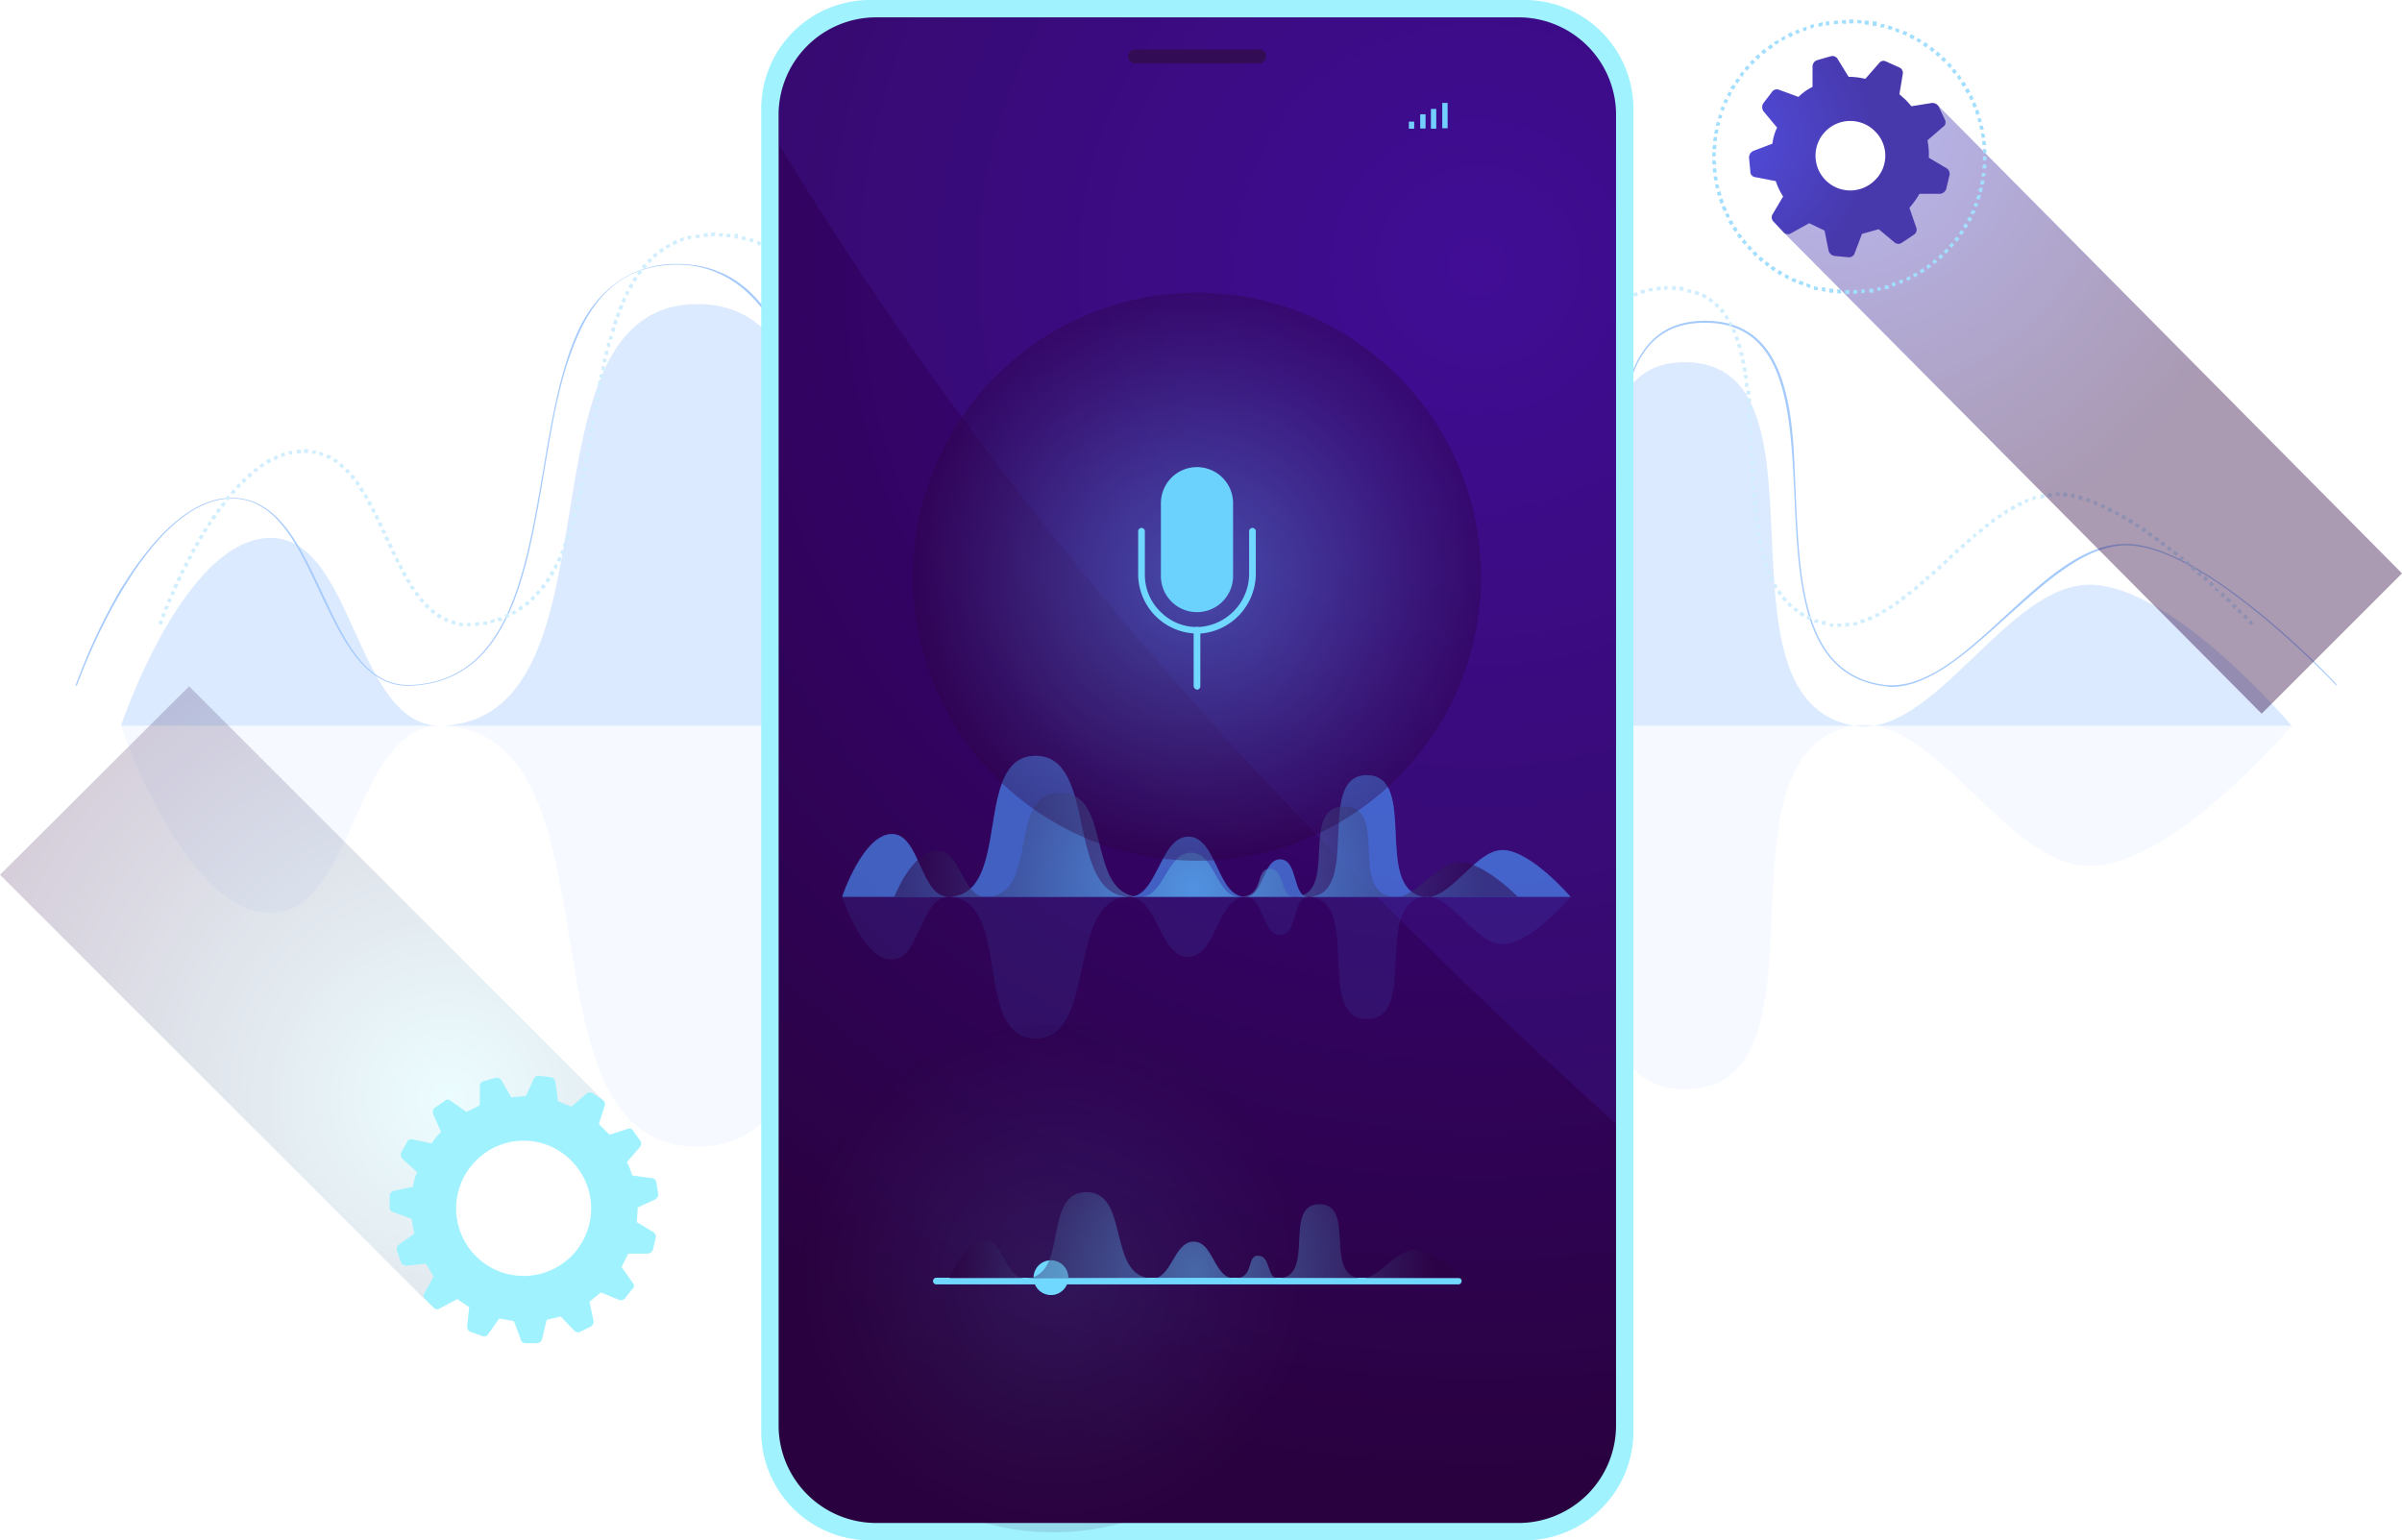 <?xml version="1.0" encoding="UTF-8"?> <svg xmlns="http://www.w3.org/2000/svg" xmlns:xlink="http://www.w3.org/1999/xlink" viewBox="0 0 359.4 230.5"><defs><style>.cls-1,.cls-10,.cls-18{opacity:0.5;}.cls-2,.cls-3,.cls-5{fill:#4b95fa;}.cls-16,.cls-2{opacity:0.4;}.cls-10,.cls-11,.cls-12,.cls-15,.cls-16,.cls-18,.cls-2,.cls-5,.cls-8{isolation:isolate;}.cls-4{fill:#a2defe;}.cls-12,.cls-5{opacity:0.1;}.cls-6{fill:#a0f2fe;}.cls-7{fill:url(#radial-gradient);}.cls-8{fill:#482bb8;}.cls-15,.cls-8{opacity:0.2;}.cls-9{fill:#320c54;}.cls-10{fill:url(#radial-gradient-2);}.cls-11{opacity:0.35;fill:url(#radial-gradient-3);}.cls-12{fill:url(#radial-gradient-4);}.cls-13{fill:#6bd2fe;}.cls-14{fill:#70d7fe;}.cls-15{fill:url(#radial-gradient-5);}.cls-16{fill:url(#radial-gradient-6);}.cls-17{fill:url(#radial-gradient-7);}.cls-18{fill:url(#radial-gradient-8);}.cls-19{fill:#73cffe;}</style><radialGradient id="radial-gradient" cx="221.13" cy="179.21" r="184.88" gradientTransform="matrix(1, 0, 0, -1, 0, 219.13)" gradientUnits="userSpaceOnUse"><stop offset="0" stop-color="#3e068d"></stop><stop offset="1" stop-color="#29013e"></stop></radialGradient><radialGradient id="radial-gradient-2" cx="178.56" cy="86.29" r="43.49" gradientTransform="matrix(1, 0, 0, -1, 0, 219.13)" gradientUnits="userSpaceOnUse"><stop offset="0" stop-color="#60c4fe"></stop><stop offset="1" stop-color="#2a023f"></stop></radialGradient><radialGradient id="radial-gradient-3" cx="179.13" cy="132.84" r="42.48" gradientTransform="matrix(1, 0, 0, -1, 0, 219.13)" gradientUnits="userSpaceOnUse"><stop offset="0" stop-color="#60c4fe"></stop><stop offset="0.24" stop-color="#5293ce"></stop><stop offset="0.76" stop-color="#362b68"></stop><stop offset="1" stop-color="#2a023f"></stop></radialGradient><radialGradient id="radial-gradient-4" cx="161.03" cy="21.47" r="37.7" gradientTransform="matrix(1.01, 0, 0, -1.01, -4.65, 212.97)" xlink:href="#radial-gradient-3"></radialGradient><radialGradient id="radial-gradient-5" cx="1541.05" cy="-1055.84" r="77.81" gradientTransform="matrix(-0.71, -0.71, -0.71, 0.71, 411.49, 2008.11)" gradientUnits="userSpaceOnUse"><stop offset="0" stop-color="#a0f5fe"></stop><stop offset="0.38" stop-color="#7093b1"></stop><stop offset="0.81" stop-color="#3e2b60"></stop><stop offset="1" stop-color="#2a023f"></stop></radialGradient><radialGradient id="radial-gradient-6" cx="1872.97" cy="-852.81" r="67.05" gradientTransform="matrix(-0.71, -0.71, -0.71, 0.71, 999.16, 1952.69)" gradientUnits="userSpaceOnUse"><stop offset="0" stop-color="#514ddf"></stop><stop offset="0.09" stop-color="#4d46d0"></stop><stop offset="0.72" stop-color="#341568"></stop><stop offset="1" stop-color="#2a023f"></stop></radialGradient><radialGradient id="radial-gradient-7" cx="1882.46" cy="-838.76" r="22.62" gradientTransform="matrix(-0.71, -0.71, -0.71, 0.71, 999.16, 1952.69)" gradientUnits="userSpaceOnUse"><stop offset="0" stop-color="#514ddf"></stop><stop offset="0.2" stop-color="#4f49d4"></stop><stop offset="1" stop-color="#4738ab"></stop></radialGradient><radialGradient id="radial-gradient-8" cx="178.9" cy="28.97" r="35.79" xlink:href="#radial-gradient-2"></radialGradient></defs><title>marketing-2</title><g id="Layer_2" data-name="Layer 2"><g id="Ñëîé_1" data-name="Ñëîé 1"><g class="cls-1"><path class="cls-2" d="M18.1,108.6s9.3-27.8,22.2-28.1,12.7,28.7,26,28.1c27.7-1.4,10.1-62.8,37.9-63.1s13.5,61.6,41.5,63.1c13,.6,13.9-26.9,26.9-26.8s12.8,26.9,25.7,26.8c8-.1,7.3-17.1,15.3-16.9s5.2,17.2,12.9,16.9c23.3-1.2,2.2-54.5,25.6-54.4s2.8,50.5,25.3,54.4c12,2,23-21.4,35.5-21.1s30,21.1,30,21.1Z"></path><path class="cls-3" d="M282.9,102.8l-1.5-.2c-11.7-1.9-12.3-15.3-12.9-28.2s-1.2-26.1-13.4-26.1h0c-12.1,0-12.7,12.9-13.3,26.7s-1.2,27.1-13.5,27.6c0,.1-.1.1-.2.1-3.9,0-5.3-4.3-6.6-8.4s-2.6-8.5-6.5-8.5h-.2c-4,0-5.8,4-7.7,8.3s-3.9,8.5-8.1,8.5h-.1c-6.7,0-10.1-6.8-13.4-13.4s-6.6-13.3-13.2-13.3h-.1c-6.6,0-10.2,6.8-13.8,13.4s-7.1,13.4-13.6,13.4h-.5c-14.6-.7-18.2-16.6-21.6-32C121,62.9,119.2,55,116,49.2s-8.2-9.6-14.7-9.6h-.2c-6.5.1-11.1,3.2-14.2,9.7s-4.2,13.8-5.5,21.4c-2.6,15.4-5.3,31.2-19.8,31.9-7,.4-10.4-6.9-13.7-13.9S41.4,74.6,34.7,74.6h-.2c-13.1.3-22.9,27.7-23,28h-.2a89,89,0,0,1,6.5-14c3.8-6.3,9.8-14,16.7-14.1h.2c6.9,0,10.2,7.2,13.5,14.2s6.4,13.8,12.9,13.8h.5c14.3-.7,17-16.5,19.6-31.7,1.3-7.7,2.6-15.6,5.4-21.5s7.9-9.8,14.5-9.8h.2c6.5,0,11.4,3.1,15,9.6s4.9,13.8,6.6,21.5c3.4,15.3,7,31.2,21.4,31.9h.5c6.4,0,10-6.7,13.4-13.2s7.3-13.6,14-13.6h.1c6.7.1,10.2,6.9,13.4,13.5s6.7,13.3,13.2,13.3h.1c4.1,0,6-4.3,7.9-8.4s3.8-8.5,7.9-8.5h.2c4,.1,5.4,4.5,6.8,8.7s2.6,8.2,6.3,8.2h.2c12.1-.6,12.7-14.2,13.3-27.5S242.7,48,255.1,48h0c5.6,0,9.3,2.7,11.3,8.2s2,11.4,2.3,18.1c.6,12.9,1.2,26.2,12.7,28.1,6.3,1.1,12.3-4.4,18.6-10.2s11.8-10.8,18.1-10.8h.2c11.9.3,31.2,20.8,31.3,21v.2c-.2-.2-19.4-20.7-31.2-21h-.2c-6.2,0-12.1,5.5-17.9,10.7S288.8,102.8,282.9,102.8Z"></path><path class="cls-4" d="M275.3,93.8h-.4v-.5h.6v.5Zm.8,0v-.6h.6v.5Zm-1.8,0h-.5v-.5h.5Zm-126.9-.1h-.3v-.5h.6v.5ZM70,93.7h-.1v-.5h.5v.5Zm154.6,0v-.5h.6v.6h-.5Zm-27,0H197v-.6h.5v.5Zm-128.3,0h-.6v-.5h.5Zm77.2,0h-.6v-.5h.6Zm1.8,0v-.6h.5v.6Zm75.6,0-.6-.2.2-.5h.5Zm-25.7,0v-.6h.5l.2.6Zm-127.1,0v-.6h.6v.5Zm125.3-.1h-.6V93h.6Zm29.3,0v-.5h.5v.5Zm51.6,0v-.5h.6v.5Zm59.5,0-.4-.4.4-.4.4.4Zm-63.7,0-.6-.2.2-.5h.5Zm-127.8-.1h-.6v-.5h.6Zm-121.1,0-.5-.2.2-.5.5.2Zm48.1,0V93h.6v.5Zm-4.2,0-.6-.2.2-.5.5.2Zm81.4,0v-.6h.5l.2.5Zm77.4-.1v-.5h.6v.5Zm46.9,0v0Zm-78.6,0-.5-.2v-.5l.6.2Zm4.2,0v-.5l.5-.3.2.5Zm-55.2-.1h-.6v-.5h.6Zm78.5,0-.5-.3.3-.4.4.2Zm55.8,0-.2-.5.6-.2.2.5Zm-205.1,0v-.5l.6-.2v.5ZM272,93.2h-.6l.2-.6.5.2Zm-43.9-.1-.2-.5.6-.2.2.5Zm-161.2,0-.5-.2.2-.5.5.2Zm83.8,0-.2-.5.5-.3.2.5ZM143,93l-.6-.2.2-.5.6.2Zm51.1,0-.6-.3.3-.5.5.3ZM74.6,93l-.2-.6H75l.2.5Zm205-.1-.2-.5.6-.2.2.5Zm-8.8-.1-.5-.2.2-.5.6.2Zm-70.3,0-.3-.4.5-.4.3.4A1,1,0,0,1,200.5,92.8ZM336,92.7l-.4-.4.4-.4.4.5Zm-106.8,0-.2-.5.5-.2.2.4Zm-87.3-.1-.6-.2.2-.5.6.2Zm79.8,0-.5-.4.4-.4.4.4Zm-155.9,0-.5-.3.3-.5.5.3Zm9.9-.1-.2-.5.5-.2.3.5Zm76.1,0-.3-.4.5-.3.3.4Zm41.2-.1-.5-.3.3-.5.5.4Zm87.7,0-.2-.5.5-.2.3.4Zm-256.1,0-.5-.2.2-.5.5.2Zm245.2-.1-.6-.3.3-.5.5.3Zm-129-.1-.6-.3.3-.5.5.3Zm89.5-.1-.3-.4.5-.3.3.4ZM201.5,92l-.4-.4c.1-.1.3-.2.4-.4l.4.4ZM76.8,92l-.3-.4.5-.3.3.4Zm-12-.1c-.1-.1-.3-.2-.4-.4l.3-.4.5.4Zm270.4,0-.5-.4.4-.4.4.4Zm-182.4-.1-.4-.4.5-.3.3.4Zm129,0-.3-.4.5-.3.3.4Zm-61-.1-.3-.5.5-.3.3.5Zm-28.8,0c-.1-.1-.3-.2-.4-.4l.3-.4.5.4Zm76.8-.1-.5-.3.3-.4.5.3Zm-129.1,0-.5-.3.3-.5.5.3Zm91.6-.2-.4-.4.4-.4.4.4C231.6,91.2,231.4,91.3,231.3,91.4Zm-153.5,0-.3-.4.5-.4.3.5ZM25,91.3l-.5-.2.3-.5.5.2Zm257.8-.1-.3-.4.5-.3.3.4ZM63.9,91.1l-.4-.4.4-.4.4.4Zm138.4,0-.4-.3.3-.5.5.3Zm-48.6,0-.4-.4.4-.4.4.4Zm180.6,0-.4-.4.4-.4.4.4Zm-195.6-.2-.4-.3.3-.5c.1.2.3.3.4.4Zm52.4,0c-.1-.1-.2-.3-.4-.4l.4-.4c.1.2.3.3.4.4Zm76.7,0-.4-.4.4-.4c.1.1.2.3.4.4Zm-189-.2-.3-.4.4-.4.4.4Zm141.4,0-.3-.5.5-.3.3.5Zm11.9-.1-.3-.3.3-.5.5.4Zm51.7,0-.3-.5.4-.3.4.4ZM63.1,90.2l-.4-.4.4-.3a.8.8,0,0,1,.4.4Zm270.4,0-.5-.4.4-.4.5.5Zm-308,0L25,90l.2-.5.5.2Zm129,0-.4-.3.4-.5.4.4Zm-16.7,0-.5-.4.4-.4.4.4Zm65.2-.1-.5-.3.3-.5.5.3Zm-12.7,0-.4-.5.4-.3.4.4ZM267,90c-.2-.1-.3-.3-.4-.4l.4-.4.4.5ZM79.7,89.9l-.4-.4a.8.8,0,0,0,.4-.4l.4.4C80,89.6,79.9,89.8,79.7,89.9Zm205,0-.3-.5.5-.3.3.4Zm-51.8-.2-.4-.3.3-.5.5.3A1,1,0,0,1,232.9,89.7Zm-13.2-.1-.3-.5.5-.2.3.5Zm112.9-.2-.4-.4.4-.4.4.4Zm-195.7,0c-.1-.2-.3-.3-.4-.4l.4-.4c.1.1.2.3.4.4Zm-74.6-.1-.3-.5.4-.3.4.5Zm93,0-.4-.3.4-.5.4.3Zm130.4-.2-.4-.4.5-.3.3.4ZM26,89.1l-.5-.2.2-.5.5.2Zm163.6,0a1,1,0,0,1-.4-.5l.4-.3.4.5Zm14,0-.5-.3.3-.5.5.3Zm62.6,0-.3-.5.4-.3.4.5Zm-185.7,0-.4-.4.4-.4.4.3Zm153.1-.4-.4-.3.3-.5.4.3Zm98.2-.1-.4-.3V88l.2-.2-.2.2h.2l.4.3Zm-195.7-.1-.4-.4.4-.4.4.5Zm83.1,0a1.4,1.4,0,0,0-.2-.6h.5c.1.2.2.3.2.5Zm67.4-.1-.3-.4.4-.4.4.4ZM156,88.4l-.4-.4.3-.4.5.3Zm-94.3-.1a1,1,0,0,1-.4-.5l.5-.2.3.4Zm127.2-.1-.4-.5.5-.3.3.5Zm-107.6,0-.4-.4.3-.4.5.3Zm184.3-.1-.3-.5.4-.3.3.5Zm-239.2,0-.5-.3.3-.5.5.2ZM204.1,88l-.4-.2c0-.2.1-.3.2-.5l.5.2Zm126.8-.2-.4-.4.3-.4.5.4Zm-96.7-.1-.5-.3.3-.5.5.2Zm53.3-.1-.3-.4.4-.4.4.4Zm-152.2,0-.3-.5.4-.3.3.5Zm21.4-.2-.4-.3.3-.5.4.3Zm62.1,0-.2-.6h.6v.5ZM61,87.3l-.3-.5.5-.2.3.5Zm21-.1-.4-.3.3-.5.5.3Zm106.2,0-.3-.5.5-.3.3.5ZM265,87l-.3-.5.5-.2.3.5Zm65,0-.4-.4.4-.4.4.4ZM26.9,87l-.5-.2.3-.6.5.3Zm177.8,0-.5-.3.2-.5.5.2Zm83.7-.1-.4-.5.5-.3.3.4Zm-153.8-.3-.3-.5.4-.3a1,1,0,0,0,.4.5Zm100.1,0-.5-.2a1.4,1.4,0,0,0,.2-.6l.5.2A1.4,1.4,0,0,1,234.7,86.6Zm-77.3-.2-.5-.3.3-.5.5.3Zm-97-.1-.3-.5.5-.3.3.5Zm158.1,0-.2-.6.5-.2.2.6Zm110.7,0-.5-.4.4-.4.4.3ZM82.7,86.2l-.5-.3.3-.5.5.3Zm104.9-.1-.3-.5.5-.2.3.5Zm101.7,0-.4-.4.5-.4.3.4ZM264.5,86a1.4,1.4,0,0,1-.2-.6l.5-.2c.1.2.1.4.2.5ZM27.4,85.9l-.5-.2.3-.5.5.2Zm177.7,0-.5-.2.3-.6.5.3ZM134,85.6l-.4-.5.5-.2.3.5Zm101.1-.1-.5-.2a1.7,1.7,0,0,0,.2-.5h.5A1.4,1.4,0,0,1,235.1,85.5Zm93.2,0-.5-.4.4-.4.4.4ZM158,85.4l-.5-.3.3-.5.5.3Zm132.2-.1-.4-.4.4-.4.4.4Zm-230.3,0-.3-.6.5-.2.2.5Zm23.4-.1-.5-.3c.1-.2.2-.3.2-.5l.5.2A1.4,1.4,0,0,0,83.3,85.2Zm134.8-.1-.2-.5.5-.2.2.6Zm-31.1,0-.3-.5.5-.3.3.5ZM28,84.9l-.5-.3.2-.5.5.3Zm236.1-.1a.8.8,0,0,1-.2-.5l.5-.2c.1.2.1.4.2.6Zm-58.5,0-.5-.2.3-.5.5.2Zm121.8-.1-.5-.4.4-.4.4.4Zm-194-.1-.3-.5.4-.3.3.6ZM291,84.5l-.3-.4.4-.4.4.4Zm-55.5-.2H235c.1-.2.1-.4.2-.6l.5.2C235.6,84,235.6,84.2,235.5,84.3Zm-76.9,0-.5-.2.3-.5.4.2Zm-99.3-.1-.2-.5.4-.3.3.6Zm24.5-.1-.5-.2.3-.6.4.2A1.4,1.4,0,0,1,83.8,84.1Zm102.7,0-.3-.6.5-.2.2.5Zm31.2-.1a4.3,4.3,0,0,0-.1-.5l.5-.2a.8.8,0,0,0,.2.5Zm108.8,0-.5-.4.4-.4.4.3Zm-298-.2-.5-.2.3-.5.5.2Zm177.6,0-.5-.3.3-.5.5.2Zm57.6-.1a1.4,1.4,0,0,0-.2-.6h.6c0,.2.1.4.1.6Zm28.2,0-.4-.4.5-.4.3.4Zm-159.1-.1-.3-.6.5-.2.3.5Zm26.3-.3-.4-.3.2-.5.5.3Zm166.5-.1-.5-.4.3-.4.5.4Zm-89.8,0h-.5c0-.2.1-.4.1-.6h.6C235.9,82.8,235.9,83,235.8,83.2Zm-177-.1-.3-.5.5-.2.3.5ZM185.9,83l-.2-.5.4-.3.3.6ZM84.3,83l-.5-.2c.1-.2.1-.4.2-.5l.5.2C84.4,82.6,84.4,82.8,84.3,83Zm133-.1c0-.2-.1-.3-.2-.5l.5-.2.3.5Zm75.5,0-.4-.4.4-.4.4.4ZM29,82.8l-.4-.3.2-.5.5.3Zm177.6-.1-.4-.2.3-.6.4.3Zm56.8-.1a1.3,1.3,0,0,1-.1-.6h.5a4.3,4.3,0,0,1,.1.5Zm-131.1-.1L132,82l.5-.3.3.6Zm192.3,0-.4-.4.3-.4.5.4Zm-164.9-.2-.5-.3.3-.5.5.2Zm133.9-.2-.3-.4.4-.4.4.4Zm-235.3,0-.3-.6.5-.2.3.5ZM236.1,82h-.5a.7.7,0,0,1,.1-.5h.5C236.2,81.7,236.1,81.8,236.1,82Zm-50.7,0-.3-.6.5-.2.3.5ZM84.7,81.9l-.5-.2.2-.5.5.2Zm132.2-.1a.8.8,0,0,1-.2-.5l.4-.2.3.5Zm106.8,0-.5-.4.4-.4.4.3Zm-294.1,0-.5-.3.3-.5.5.3Zm177.6-.1-.5-.3.4-.5.4.3Zm-75.4-.3c-.1-.2-.2-.3-.2-.5l.5-.2.2.5Zm131.3,0a1.3,1.3,0,0,0-.1-.6h.5c.1.2.1.4.2.6Zm31.4-.1-.3-.4.4-.4.4.4Zm-134.3-.1-.4-.2.2-.5.5.2Zm162.6-.1-.5-.4.3-.4.5.3ZM57.8,81l-.3-.5.5-.3.3.6Zm127.1-.1-.3-.5.5-.3.2.6Zm51.4,0h-.5c0-.2.1-.4.1-.6h.5A1.3,1.3,0,0,1,236.3,80.9Zm-19.9-.1-.3-.5.4-.3.4.5Zm-131.3,0-.5-.2a1.7,1.7,0,0,0,.2-.5h.5A1.4,1.4,0,0,1,85.1,80.8Zm-54.9-.1-.5-.2L30,80l.5.2Zm177.6,0-.4-.3.4-.5.4.4Zm87.6-.2-.3-.4.4-.3.3.4Zm26.4-.1-.5-.4.3-.4.5.3Zm-190.5-.1c0-.2-.1-.3-.2-.5l.5-.2c.1.2.2.3.2.5Zm131.6-.1c0-.2-.1-.4-.1-.6h.5a.9.9,0,0,1,.1.5Zm-102.1,0-.5-.3.3-.5.5.3ZM57.3,79.9l-.3-.5.5-.2.3.5Zm158.5,0-.4-.5.4-.3.4.4Zm-31.5-.1-.2-.5.5-.2.2.5Zm24.3,0-.4-.3.4-.5.4.4Zm87.7,0-.3-.4.4-.4.4.4ZM30.8,79.7l-.5-.2.3-.5.5.2Zm205.7,0H236a1.3,1.3,0,0,1,.1-.6h.5C236.6,79.3,236.5,79.5,236.5,79.7Zm84.3,0-.4-.3.3-.5.5.3Zm-235.3,0-.5-.2c.1-.2.1-.4.2-.6l.5.2C85.6,79.3,85.6,79.5,85.5,79.7Zm45.4-.5-.2-.5.5-.2.2.5Zm30.5,0-.5-.3.3-.5.4.2Zm48-.1-.3-.5.5-.3.2.4Zm53.3,0v-.6h.6V79Zm34.5-.1-.3-.4.4-.3.4.4Zm22.7,0-.5-.3.3-.4.5.3ZM215,79l-.4-.3.3-.4.4.3ZM56.8,78.9l-.3-.6.5-.2.3.5Zm127-.1-.3-.5.5-.3.3.5ZM31.4,78.7l-.4-.2.3-.5.4.3Zm54.5-.2h-.5c0-.2.1-.4.1-.6l.5.2C86,78.2,85.9,78.3,85.9,78.5Zm150.8,0h-.6v-.6h.5Zm-26.4,0-.2-.5.6-.2v.5Zm3.8-.1-.5-.2v-.5l.6.3Zm104.8,0-.5-.3.3-.5.5.3Zm-20.8-.1-.3-.4.5-.4.3.5Zm-86.7-.2v-.5h.6v.6Zm-49.5,0-.4-.2.3-.6.4.3Zm51.1,0h-.5v-.6h.6Zm-82.5,0-.2-.6h.5l.2.5Zm132-.2v-.6h.5c0,.2.1.4.1.6ZM56.3,77.8l-.3-.5.5-.3.3.6Zm261.6,0-.5-.3.2-.5.6.3Zm-285.8,0-.5-.3A1,1,0,0,1,32,77l.4.3Zm151.2,0-.3-.6.5-.2.2.5Zm115.8-.2-.3-.4.5-.3.3.4ZM86.2,77.4h-.5v-.6h.6Zm150.6-.1h-.5v-.6h.6Zm80.1-.1-.5-.3.2-.4.5.2Zm-154.4-.1-.4-.3.3-.5.4.3ZM300.1,77l-.3-.5.5-.3.2.5Zm-170,0c0-.2-.1-.4-.1-.6l.5-.2a1.4,1.4,0,0,0,.2.6Zm-97.4-.2-.4-.3.3-.5.5.3Zm23.1,0-.3-.6L56,76l.2.5Zm126.9-.1-.3-.5.5-.3.3.6Zm79.7,0v-.6h.6v.6Zm53.4,0-.5-.3.3-.5.5.3ZM301,76.4l-.2-.5.5-.3.3.5ZM86.5,76.3l-.5-.2c0-.2.1-.4.1-.6l.5.2A1.3,1.3,0,0,1,86.5,76.3Zm150.4-.1h-.5v-.6h.6Zm77.9-.1-.5-.2.2-.5.5.2Zm-151.7,0-.4-.3.3-.5.4.3ZM33.4,75.9l-.4-.4.4-.4.4.3Zm96.4-.1-.2-.5.5-.2.2.6Zm172.3,0-.3-.5.6-.2.2.5ZM55.2,75.7l-.3-.5.5-.3.3.6Zm126.9,0-.3-.5.5-.3.3.5Zm131.6,0-.5-.3.2-.5.5.3Zm-51.4-.2v-.6h.6v.6Zm40.8-.2-.2-.5.6-.2v.5Zm9.5-.1-.5-.2.2-.5.5.2Zm-148.8-.1-.5-.3.3-.5.5.3Zm-77,0h-.5v-.6h.5ZM237,75h-.5v-.6h.6ZM34.1,74.9l-.4-.3.4-.5.4.4Zm270.1,0-.2-.5.6-.2v.5Zm7.3,0-.5-.2v-.5h.6Zm-130-.2-.3-.5.4-.3.3.5Zm-52,0-.2-.6h.5l.2.6Zm-74.8,0-.3-.5.4-.3.3.5Zm250.6-.1V74h.5l.2.5Zm5.1,0-.5-.2v-.5h.5Zm-48.2-.2v-.6h.6v.6Zm47.1-.1h-.6v-.6h.6Zm-2.9,0v-.5h.6v.6Zm1.7-.1h-.5v-.5h.6Zm-143.7,0-.4-.4.3-.4.5.3ZM34.9,74l-.4-.3.4-.5.4.4Zm52.2-.1h-.6l.2-.5h.5Zm150-.1h-.5v-.6h.5Zm-56.3,0-.3-.5.4-.3.4.4ZM54.1,73.7l-.4-.5.5-.3.3.5Zm75-.1V73h.5l.2.5Zm36-.4-.4-.3.4-.5.4.4C165.4,72.9,165.3,73.1,165.1,73.2Zm97,0v-.6h.5v.6ZM35.7,73.1l-.4-.3.4-.5.4.4Zm144.4-.3-.3-.4.4-.4.3.5Zm-92.8,0h-.5v-.6h.5Zm-33.9-.1-.3-.5.4-.3.4.5Zm183.8-.1h-.6V72h.5Zm-108.4-.2v-.5l.5-.2v.6Zm37.1-.1-.4-.3.4-.5.4.4Zm-129.4,0-.4-.4.4-.4.4.4ZM262,72v-.6h.5V72Zm-82.6,0-.4-.5.3-.3.5.4ZM52.7,71.8l-.3-.5.4-.3.4.4Zm34.8-.2H87V71h.6Zm79.2-.1-.4-.4.5-.4.3.4C167,71.3,166.8,71.4,166.7,71.5Zm-129.4,0-.3-.4.4-.4.4.4Zm199.9,0h-.5v-.6h.6Zm-108.7-.2v-.6h.5l.2.6Zm50-.1c-.1-.2-.3-.3-.4-.4l.3-.4.5.4ZM52,70.9l-.4-.4.4-.4.4.4Zm210-.1v-.6h.6v.6Zm-94.4,0-.4-.4.5-.4.3.4ZM38.2,70.7l-.3-.4.4-.3.4.4Zm49.6-.2h-.6v-.6h.6Zm89.8-.1-.4-.3.2-.4.5.3Zm59.7-.1h-.5v-.6h.5Zm-109.1-.2v-.5l.5-.2.2.6Zm40.3,0-.3-.4.6-.3.2.4Zm-117.3,0-.5-.4.4-.4.4.4ZM39.1,70l-.3-.4.5-.3.3.4Zm137.6-.2-.5-.2.2-.5.5.3Zm85.2-.2V69h.5v.6Zm-92.4,0-.2-.5.6-.2.2.5ZM40.1,69.4l-.3-.5.5-.3.3.5Zm135.5,0-.5-.2v-.5l.6.2ZM50.3,69.3l-.5-.3.3-.4.5.3Zm37.7,0h-.5v-.6h.5Zm82.6-.1-.2-.5.6-.2v.6Zm66.8-.1h-.6v-.6h.6Zm-62.9,0H174v-.6h.6ZM128,69l-.2-.6h.6v.6Zm43.7,0v-.6h.6v.5Zm1.7-.1h-.5v-.5h.6Zm-132.3,0-.2-.5.5-.3.2.5Zm8.2-.2-.5-.2L49,68l.6.2Zm212.5-.2v-.6h.6v.6ZM42.2,68.4l-.2-.5.5-.2.2.5Zm6.1-.2h-.5v-.6l.6.2Zm39.9,0h-.5v-.6h.5ZM43.3,68l-.2-.5h.6v.5Zm3.9-.1h-.5v-.5h.6Zm190.2,0h-.5v-.6h.5Zm-109.7-.1v-.5l.5-.2v.6Zm-83.3,0v-.5h.6v.6Zm1.7,0h-.6v-.6h.6Zm215.7-.5v-.6h.5v.6ZM88.4,67h-.5v-.6h.5Zm149.1-.3h-.6v-.6h.6Zm-110.1,0v-.6h.5l.2.6Zm134.3-.6v-.6h.5v.6ZM88.6,65.8h-.5v-.5h.5Zm148.9-.2H237v-.6h.5Zm-110.3-.1L127,65l.6-.2v.6Zm134.5-.6v-.6h.6v.6ZM88.8,64.7h-.5V64h.5Zm38.1-.3v-.6h.5v.6Zm110.7,0H237v-.6h.5Zm24-.7v-.5h.5v.6ZM89,63.5h-.5v-.6h.5Zm37.7-.3-.2-.5.6-.2v.6Zm110.9,0h-.5v-.6h.6Zm23.9-.6V62h.5v.6ZM89.2,62.3h-.5v-.5h.5Zm37.2-.2v-.6h.5V62ZM237.7,62h-.5v-.6h.6Zm23.8-.6v-.6h.6v.6ZM89.4,61.2h-.5v-.6h.5Zm36.7-.3v-.5l.5-.2.2.6Zm111.7,0h-.5v-.6h.5Zm23.6-.7v-.6h.6v.5ZM89.6,60h-.5v-.6h.5Zm36.3-.2-.2-.6h.6v.6Zm112-.1h-.5V59h.6Zm23.4-.6v-.6h.6V59ZM89.8,58.9h-.5v-.6h.5Zm35.8-.3v-.5l.5-.2v.6ZM238,58.5h-.5v-.6h.6Zm23.1-.6v-.6h.5v.6ZM90,57.7h-.5V57h.5Zm35.3-.2v-.6h.5l.2.6Zm112.9-.1h-.6v-.6h.5Zm22.8-.7c0-.2-.1-.4-.1-.6h.6v.5ZM90.3,56.5h-.6v-.5h.6Zm34.7-.1v-.6l.5-.2.2.6Zm113.3-.2h-.5v-.6h.5Zm22.5-.6a1.3,1.3,0,0,0-.1-.6h.6a1.3,1.3,0,0,0,.1.6ZM90.5,55.4H90v-.6h.5Zm34.3-.2-.2-.6h.5l.2.6ZM238.5,55H238a.7.7,0,0,1,.1-.5h.5A4.3,4.3,0,0,0,238.5,55Zm22.1-.6c0-.2-.1-.4-.1-.6h.5a1.3,1.3,0,0,1,.1.6ZM90.7,54.2h-.5v-.6l.6.2Zm33.7-.1v-.6h.5l.2.5Zm114.3-.2h-.5c0-.2.1-.4.1-.6h.6C238.8,53.5,238.8,53.7,238.7,53.9Zm21.7-.6c-.1-.2-.1-.4-.2-.6h.6c0,.2.1.3.1.5ZM91,53.1h-.5v-.6h.5Zm33.1-.2a4.3,4.3,0,0,1-.1-.5l.5-.2c0,.2.1.4.1.6ZM239,52.8l-.5-.2c0-.2.1-.4.1-.6l.6.2C239.1,52.4,239.1,52.6,239,52.8Zm21.1-.7-.2-.5.5-.2c.1.2.1.4.2.6ZM91.3,52l-.5-.2v-.5h.5Zm32.5-.2c-.1-.2-.1-.4-.2-.5l.5-.2c.1.2.1.4.2.6Zm115.5-.2h-.5c.1-.2.1-.4.2-.6l.5.2Zm20.4-.6c0-.2-.1-.3-.2-.5l.5-.2a1.4,1.4,0,0,1,.2.6ZM91.6,50.8h-.5c0-.2.1-.4.1-.6l.5.2A4.3,4.3,0,0,0,91.6,50.8Zm31.8-.1-.2-.6h.6v.5Zm116.3-.2-.5-.2c.1-.1.1-.3.2-.5l.5.2Zm19.6-.6a1.7,1.7,0,0,0-.2-.5l.5-.2.2.5ZM91.9,49.7l-.5-.2c0-.2.1-.3.2-.5h.5C92,49.3,92,49.5,91.9,49.7Zm31.2-.1-.2-.6h.5l.2.5Zm117-.1-.5-.3.3-.5.5.2Zm18.7-.6a.8.8,0,0,0-.2-.5l.4-.3.3.5ZM92.3,48.6l-.6-.2a1.4,1.4,0,0,0,.2-.6l.5.2C92.4,48.2,92.3,48.4,92.3,48.6Zm30.4-.1-.3-.6.5-.2.3.6Zm117.9-.1-.4-.2.3-.6.4.3Zm17.7-.5-.3-.5.4-.3.3.5ZM92.6,47.5l-.5-.2a1.4,1.4,0,0,0,.2-.6l.5.2A1.4,1.4,0,0,1,92.6,47.5Zm148.6-.1-.4-.3.4-.5.4.4C241.5,47.1,241.4,47.3,241.2,47.4Zm-119,0-.2-.5.5-.3.2.6Zm135.4-.5-.3-.4.4-.4.4.5Zm-15.7-.4-.4-.3.4-.5.4.4ZM93,46.4l-.5-.2.3-.6.5.2Zm28.8-.1-.3-.5.5-.2.3.5Zm135.1-.2-.4-.4.3-.4.5.4Zm-14.2-.4-.3-.4.4-.4.4.4Zm13.3-.4-.4-.3.3-.5a1,1,0,0,0,.5.4Zm-162.5,0-.5-.2c.1-.2.1-.4.2-.6l.5.3C93.6,44.9,93.6,45.1,93.5,45.3Zm27.8,0-.3-.6.5-.2.3.5ZM243.6,45l-.3-.4.5-.4.3.5Zm11.5-.3-.5-.3.2-.5.6.3Zm-10.5-.3-.3-.5.6-.2.2.5ZM94,44.2l-.5-.2a1.7,1.7,0,0,0,.2-.5l.5.2C94.1,43.9,94,44,94,44.2Zm26.8,0-.3-.5.4-.3.3.6Zm133.3,0-.6-.2.2-.5.6.2Zm-8.5-.2-.2-.5.6-.2.2.5Zm7.4-.2h-.6l.2-.6.5.2Zm-6.3-.2v-.5h.6v.5Zm5.2-.1h-.6v-.6h.6Zm-4,0v-.6h.6v.5Zm2.8-.1h-.5v-.6h.6Zm-1.7,0v-.6h.5v.5Zm-128.8-.2-.3-.5.4-.3.3.5Zm-25.7,0-.5-.3.3-.5.5.3Zm25.1-1-.4-.5.5-.3.3.5Zm-24.5,0-.5-.3.3-.5.5.3Zm23.8-.9a1,1,0,0,0-.4-.5l.5-.3.3.4Zm-23.2-.1-.4-.3.3-.5.5.3Zm22.5-.8-.4-.5.4-.3.4.4Zm-21.8-.1-.4-.4c.1-.1.2-.3.4-.4l.4.3Zm21-.8-.4-.4.4-.4c.1.1.2.3.4.4Zm-20.2-.1-.4-.4.4-.4.4.4Zm19.4-.7-.5-.4.4-.4.4.4ZM98,38.6l-.4-.4.5-.4.3.4Zm17.7-.6-.5-.4.3-.4.5.3Zm-16.8-.1-.3-.5.4-.3.4.4Zm15.8-.6-.5-.3.3-.4.5.3Zm-14.9-.1-.2-.4.5-.3.2.4Zm13.9-.4-.5-.3.2-.5.5.3Zm-12.9-.1-.2-.5.5-.3.3.5Zm11.8-.4-.5-.2.2-.5.5.2Zm-10.7-.1-.2-.5.6-.2V36Zm9.7-.3H111v-.5h.6Zm-8.6,0-.2-.5.6-.2v.5Zm7.4-.2h-.5V35h.5Zm-6.3-.1v-.5h.6v.5Zm5.2-.1h-.6v-.5h.6Zm-4-.1v-.5h.6v.6Zm2.8,0h-.5v-.5h.6Zm-1.7,0v-.6h.6v.5Z"></path><path class="cls-5" d="M18.1,108.6s9.3,27.7,22.2,28,12.7-28.7,26-28c27.7,1.4,10.1,62.8,37.9,63s13.5-61.5,41.5-63c13-.7,13.9,26.8,26.9,26.8s12.8-26.9,25.7-26.8c8,0,7.3,17,15.3,16.9s5.2-17.3,12.9-16.9c23.3,1.1,2.2,54.4,25.6,54.4s2.8-50.5,25.3-54.4c12-2.1,23,21.3,35.5,21s30-21,30-21Z"></path></g><path class="cls-6" d="M228.1,230.5h-98a16.3,16.3,0,0,1-16.2-16.2V16.3A16.3,16.3,0,0,1,130.1,0h98a16.3,16.3,0,0,1,16.3,16.3v198A16.3,16.3,0,0,1,228.1,230.5Z"></path><path class="cls-7" d="M227.2,227.9H131.1a14.6,14.6,0,0,1-14.6-14.6V17.2A14.6,14.6,0,0,1,131.1,2.6h96.1a14.6,14.6,0,0,1,14.6,14.6V213.3A14.6,14.6,0,0,1,227.2,227.9Z"></path><path class="cls-8" d="M241.8,168.2V17.2A14.6,14.6,0,0,0,227.2,2.6H131.1a14.6,14.6,0,0,0-14.6,14.6v4.3C152.9,81.4,195.6,126.2,241.8,168.2Z"></path><path class="cls-9" d="M188.4,9.5H169.9a1.1,1.1,0,0,1-1.1-1.1h0a1,1,0,0,1,1.1-1h18.5a.9.9,0,0,1,1,1h0A1,1,0,0,1,188.4,9.5Z"></path><path class="cls-2" d="M126,134.2s3.1-9.3,7.4-9.4,4.3,9.7,8.7,9.4c9.4-.4,3.4-21,12.8-21.1s4.5,20.6,13.9,21.1c4.4.3,4.7-9,9-9s4.3,9.1,8.6,9c2.7,0,2.5-5.7,5.2-5.6s1.7,5.8,4.3,5.6c7.9-.3.8-18.2,8.6-18.2s.9,16.9,8.5,18.2c4,.7,7.7-7.1,11.9-7s10.1,7,10.1,7Z"></path><path class="cls-2" d="M126,134.2s3.1-9.3,7.4-9.4,4.3,9.7,8.7,9.4c9.4-.4,3.4-21,12.8-21.1s4.5,20.6,13.9,21.1c4.4.3,4.7-9,9-9s4.3,9.1,8.6,9c2.7,0,2.5-5.7,5.2-5.6s1.7,5.8,4.3,5.6c7.9-.3.8-18.2,8.6-18.2s.9,16.9,8.5,18.2c4,.7,7.7-7.1,11.9-7s10.1,7,10.1,7Z"></path><path class="cls-10" d="M133.8,134.2s2.7-6.9,6.4-6.9,3.7,7.1,7.5,6.9c7.9-.3,2.9-15.6,10.9-15.6s3.8,15.3,11.9,15.6c3.7.2,4-6.6,7.7-6.6s3.7,6.7,7.4,6.6,2.1-4.2,4.4-4.2,1.5,4.3,3.7,4.2c6.7-.2.6-13.5,7.4-13.5s.7,12.6,7.2,13.5c3.5.6,6.6-5.3,10.2-5.2s8.6,5.2,8.6,5.2Z"></path><path class="cls-5" d="M126,134.2s3.1,9.4,7.4,9.4,4.3-9.6,8.7-9.4c9.4.5,3.4,21.1,12.8,21.2s4.5-20.7,13.9-21.2c4.4-.2,4.7,9.1,9,9s4.3-9,8.6-9c2.7.1,2.5,5.8,5.2,5.7s1.7-5.8,4.3-5.7c7.9.4.8,18.3,8.6,18.3s.9-17,8.5-18.3c4-.7,7.7,7.2,11.9,7.1s10.1-7.1,10.1-7.1Z"></path><circle class="cls-11" cx="179.1" cy="86.3" r="42.5"></circle><circle class="cls-12" cx="157.6" cy="191.3" r="38"></circle><path class="cls-13" d="M179.1,91.6h0a5.4,5.4,0,0,1-5.4-5.4V75.3a5.4,5.4,0,0,1,5.4-5.4h0a5.4,5.4,0,0,1,5.4,5.4V86.2A5.4,5.4,0,0,1,179.1,91.6Z"></path><path class="cls-14" d="M179.1,94.8a8.9,8.9,0,0,1-8.8-8.8V79.5a.5.5,0,0,1,1,0V86a7.7,7.7,0,0,0,2.5,5.7,7.6,7.6,0,0,0,5.9,2.1,8,8,0,0,0,7.2-8.1V79.5a.5.5,0,0,1,.5-.5.5.5,0,0,1,.5.5v6.2a9,9,0,0,1-8.2,9.1Z"></path><path class="cls-14" d="M179.1,103.2a.6.6,0,0,1-.5-.5V94.3a.5.5,0,0,1,.5-.5.5.5,0,0,1,.5.5v8.4A.5.5,0,0,1,179.1,103.2Z"></path><polygon class="cls-15" points="63.5 194.4 0 130.9 28.3 102.7 90.1 164.5 83 168.3 75.3 168.8 68.1 172.4 65.8 179.3 67.2 189.9 63.5 194.4"></polygon><path class="cls-6" d="M64.8,166.7l1.2,2.7a7.5,7.5,0,0,0-1.4,1.7l-2.9-.6c-.4,0-.7.1-.8.4l-.9,1.6a1,1,0,0,0,.2.9l2.2,2a7.9,7.9,0,0,0-.6,2.2l-2.9.6a.9.9,0,0,0-.6.7v1.8a.7.7,0,0,0,.6.7l2.7,1a17,17,0,0,0,.4,2.2l-2.4,1.7a1,1,0,0,0-.2.9l.6,1.7a.9.9,0,0,0,.8.5l2.9-.3,1.2,1.9-1.4,2.5a.7.7,0,0,0,.1.9l1.3,1.3a.7.7,0,0,0,.9.1l2.6-1.4,1.8,1.2-.3,2.9a.8.8,0,0,0,.5.8l1.7.6a.7.7,0,0,0,.9-.2l1.7-2.4,2.2.4,1,2.7a.7.7,0,0,0,.7.6h1.8a.9.9,0,0,0,.7-.6l.7-2.9,2.1-.5,2,2.1a.8.8,0,0,0,.9.2l1.6-.8a.8.8,0,0,0,.4-.9l-.6-2.8,1.7-1.4,2.7,1.1a.8.8,0,0,0,.9-.2l1.1-1.4a.6.6,0,0,0,.1-.9l-1.7-2.4,1-2h2.9a.9.9,0,0,0,.8-.6l.4-1.7a.8.8,0,0,0-.3-.9l-2.5-1.5c0-.7.1-1.4.1-2.2l2.6-1.2a.9.9,0,0,0,.5-.8l-.3-1.8a.7.7,0,0,0-.7-.6l-2.9-.4a11.9,11.9,0,0,0-.8-2l1.9-2.2a.8.8,0,0,0,.1-1l-1-1.4a.7.7,0,0,0-.8-.4l-2.8.9-.8-.8-.8-.8.9-2.8a.8.8,0,0,0-.3-.8l-1.5-1a.8.8,0,0,0-1,.1l-2.2,1.9-2-.8-.4-2.9a.9.9,0,0,0-.6-.7l-1.8-.2a.7.7,0,0,0-.8.4l-1.2,2.6-2.2.2-1.5-2.6a.9.9,0,0,0-.9-.3l-1.7.5a.7.7,0,0,0-.6.7v2.9l-2,1-2.4-1.7a.6.6,0,0,0-.9.1L65,165.8A1,1,0,0,0,64.8,166.7Zm20.7,7a10.1,10.1,0,1,1-14.3,0A10,10,0,0,1,85.5,173.7Z"></path><polygon class="cls-16" points="266.9 34.8 338.4 106.8 359.4 85.8 289.9 15.7 284.4 20.4 285.5 30.9 277.8 30.7 270.1 32.8 266.9 34.8"></polygon><path class="cls-17" d="M265.1,13.8l-1.3,1.7a1.1,1.1,0,0,0,.1,1.2l2,2.4a7.3,7.3,0,0,0-.7,2.4l-2.9,1.1a1.1,1.1,0,0,0-.6,1l.2,2.1a.8.8,0,0,0,.7.8l3.1.6a9.7,9.7,0,0,0,1.1,2.3l-1.6,2.7a.9.9,0,0,0,.2,1.1l1.5,1.6a.9.9,0,0,0,1.1.1l2.7-1.5,2.3,1.1.6,3a1.1,1.1,0,0,0,.9.8l2.1.2a.9.9,0,0,0,.9-.6l1.1-2.9,2.5-.7,2.4,2a.9.9,0,0,0,1.1,0l1.8-1.2a.9.9,0,0,0,.3-1.1l-1-2.9a13.7,13.7,0,0,0,1.5-2.1h3.1a1.1,1.1,0,0,0,.9-.7l.5-2.1a1,1,0,0,0-.4-1l-2.7-1.6a11.4,11.4,0,0,0-.2-2.6l2.3-2a.8.8,0,0,0,.3-1.1l-.9-1.9a1.1,1.1,0,0,0-1-.6l-3.1.5-.8-.9-1-.9.5-3a.9.9,0,0,0-.5-1l-2-.9a.8.8,0,0,0-1,.2l-2.1,2.4a10.7,10.7,0,0,0-2.5-.3L275,8.9a.9.9,0,0,0-1-.5l-2.1.6a1,1,0,0,0-.7.9V13a8,8,0,0,0-2.1,1.5l-3-1.1A.9.9,0,0,0,265.1,13.8ZM280.5,27a5.2,5.2,0,1,1,0-7.4A5.1,5.1,0,0,1,280.5,27Z"></path><path class="cls-4" d="M276.7,44h-.6v-.6h.6Zm.6,0v-.6h.6v.5Zm-1.8-.1h-.6v-.6h.5Zm3,0v-.6h.5v.5Zm-4.2-.1h-.6v-.6h.6Zm5.4,0v-.6h.6v.6Zm-6.6-.1-.5-.2V43h.5Zm7.8-.2V43h.5v.5Zm-8.9-.1h-.6v-.6l.6.2Zm10-.1v-.6h.5l.2.5Zm-11.2-.2-.5-.2v-.5l.6.2Zm12.4-.2-.2-.5.5-.2.2.5Zm-13.5-.2-.6-.2.2-.5.6.2Zm14.6-.2-.2-.5.5-.2.2.5Zm-15.7-.2L268,42l.3-.4.5.2Zm16.8-.3-.2-.4.5-.3.2.5Zm-17.9-.2-.5-.3.2-.5.5.3Zm18.9-.3-.2-.5.5-.2.3.4Zm-20-.3-.5-.3.3-.5.5.3Zm21.1-.3-.3-.4.5-.4.3.5Zm-22.1-.3-.5-.4.3-.4.5.3Zm23.1-.3-.3-.5.4-.3.4.4A1,1,0,0,0,288.5,40.3Zm-24.1-.4-.4-.4.3-.4.5.4Zm25-.4-.3-.4.4-.3.4.4Zm-25.9-.3-.4-.4.3-.4.5.3Zm26.8-.4-.3-.4.4-.4.4.4Zm-27.7-.4-.4-.5.4-.3.4.4Zm28.6-.4-.4-.4.4-.4.4.3Zm-29.4-.5-.4-.4.4-.4a.8.8,0,0,0,.4.4Zm30.2-.4-.4-.4c.2-.1.3-.3.4-.4l.4.3Zm-31-.5-.4-.4.4-.4.4.5Zm31.8-.4-.4-.4.3-.4.5.3Zm-32.6-.5-.3-.5.4-.3.4.5Zm33.3-.5-.4-.3.3-.5.5.3Zm-33.9-.5-.4-.5.5-.3.3.5Zm34.6-.5-.5-.3.3-.5.5.3Zm-35.3-.5-.3-.5.5-.3.3.5Zm35.9-.5-.5-.3.3-.5.5.3Zm-36.4-.6-.3-.5.5-.2c.1.2.2.3.2.5Zm36.9-.5-.5-.2.3-.5.5.2Zm-37.4-.5-.3-.6.5-.2.3.6Zm37.9-.6-.5-.2.2-.5.5.2Zm-38.4-.5a1.4,1.4,0,0,0-.2-.6l.5-.2a1.4,1.4,0,0,1,.2.6Zm38.8-.6-.5-.2c0-.2.1-.3.2-.5h.5C296.3,29.5,296.3,29.7,296.2,29.9ZM257,29.3a4.3,4.3,0,0,0-.1-.5l.5-.2c.1.2.1.4.2.6Zm39.5-.5-.5-.2c.1-.2.1-.4.2-.5h.5C296.6,28.4,296.6,28.6,296.5,28.8Zm-39.8-.6a1.3,1.3,0,0,0-.1-.6h.5c.1.2.1.4.2.5Zm40.1-.6h-.5c0-.2.1-.4.1-.6h.5A1.3,1.3,0,0,1,296.8,27.6ZM256.5,27c0-.2-.1-.4-.1-.6h.5a1.3,1.3,0,0,1,.1.6Zm40.5-.6h-.5a.9.9,0,0,1,.1-.5h.5A1.3,1.3,0,0,1,297,26.4Zm-40.7-.6v-.6h.5a1.3,1.3,0,0,0,.1.6Zm40.9-.6h-.6c0-.2.1-.4.1-.6h.5Zm-41-.6V24h.5c0,.2.1.4.1.6Zm41-.6h-.5v-.6h.5Zm-40.5-.6h-.5v-.6h.5Zm40-.5v-.6h.5v.6Zm-39.9-.6h-.6c0-.2.1-.4.1-.6h.5Zm39.8-.6v-.6h.5a1.3,1.3,0,0,0,.1.6Zm-39.7-.6h-.6a1.3,1.3,0,0,0,.1-.6h.5Zm39.6-.5c0-.2-.1-.4-.1-.6h.5a1.3,1.3,0,0,1,.1.6ZM257,20h-.5c0-.2.1-.4.1-.6h.5A1.3,1.3,0,0,1,257,20Zm39.3-.6a1.3,1.3,0,0,1-.1-.6h.5c0,.2.1.4.1.6Zm-39-.6h-.6c.1-.2.1-.4.2-.6l.5.2C257.4,18.5,257.3,18.6,257.3,18.8Zm38.7-.5c0-.2-.1-.4-.1-.6h.5c0,.2.1.3.1.5Zm-38.4-.6H257a1.4,1.4,0,0,0,.2-.6l.5.2A4.3,4.3,0,0,0,257.6,17.7Zm38.1-.5c-.1-.2-.1-.4-.2-.6l.5-.2c.1.2.1.4.2.6Zm-37.8-.6-.5-.2.2-.5.5.2Zm37.4-.5a1.4,1.4,0,0,1-.2-.6l.5-.2a1.4,1.4,0,0,0,.2.6Zm-36.9-.6-.5-.2a.8.8,0,0,1,.2-.5l.5.2C258.5,15.2,258.4,15.3,258.4,15.5Zm36.4-.5-.2-.5.5-.3a1.4,1.4,0,0,0,.2.6Zm-35.9-.5-.5-.3.3-.5.4.2A1.4,1.4,0,0,0,258.9,14.5Zm35.4-.5-.3-.5.5-.3.3.5Zm-34.9-.6-.5-.2a1,1,0,0,1,.4-.5l.4.2Zm34.3-.4-.3-.5.5-.3.3.5ZM260,12.5l-.4-.3.3-.5.5.3A1,1,0,0,0,260,12.5Zm33.1-.5-.3-.5.4-.3.3.5Zm-32.4-.5-.4-.3.3-.5.4.3Zm31.7-.4-.4-.5.4-.3c.2.1.3.3.4.4Zm-31-.5-.4-.4.4-.4.4.3Zm30.3-.4-.4-.5.4-.3c.1.1.2.3.4.4Zm-29.5-.5-.4-.4c.1-.1.3-.2.4-.4l.4.4Zm28.7-.4-.5-.4.4-.4.4.4ZM263,8.9l-.4-.4.5-.4.3.4C263.3,8.6,263.2,8.8,263,8.9Zm27-.4c-.1-.1-.3-.2-.4-.4l.3-.4.5.4Zm-26.1-.4-.4-.4.5-.4.3.5Zm25.2-.3-.4-.4L289,7l.5.4Zm-24.3-.4-.3-.4.5-.4.3.5Zm23.4-.3-.5-.3.3-.5.5.3Zm-22.5-.4-.3-.4L266,6l.2.4Zm21.5-.3-.5-.3.3-.4.5.3Zm-20.5-.3-.2-.4.5-.3.2.4Zm19.5-.2-.5-.3.2-.5.6.3Zm-18.4-.3-.3-.5.5-.3.3.5Zm17.4-.3-.6-.2.3-.5.5.2Zm-16.4-.2-.2-.5.5-.2.2.5Zm15.3-.2-.5-.2V4.2l.6.2Zm-14.2-.2-.2-.5.6-.2v.5ZM283,4.5l-.6-.2.2-.5.6.2Zm-12-.2-.2-.5.6-.2v.5Zm10.9-.2h-.6l.2-.5h.5ZM272.1,4V3.5l.6-.2v.6Zm8.7-.1h-.6V3.2h.6Zm-7.6-.1V3.2h.5v.6Zm6.4-.1H279V3.1h.6Zm-5.2-.1V3.1h.6v.5Zm4.1-.1h-.6V3h.6Zm-2.9,0V3h.6v.6Zm1.7,0h-.6V2.9h.6Z"></path><path class="cls-14" d="M218.2,192.2H140.1a.5.5,0,0,1-.5-.5.5.5,0,0,1,.5-.5h78.1a.5.5,0,0,1,0,1Z"></path><path class="cls-14" d="M159.8,191.7a2.6,2.6,0,0,1-5.1,0,2.6,2.6,0,1,1,5.1,0Z"></path><path class="cls-18" d="M142.1,191.3s2.2-5.7,5.2-5.7,3,5.8,6.2,5.7c6.5-.3,2.4-12.8,9-12.9s3.1,12.6,9.8,12.9c3,.2,3.3-5.5,6.3-5.5s3,5.5,6.1,5.5,1.7-3.5,3.6-3.4,1.2,3.5,3,3.4c5.6-.2.6-11.1,6.1-11.1s.7,10.3,6,11.1c2.8.4,5.4-4.4,8.4-4.3s7.1,4.3,7.1,4.3Z"></path><rect class="cls-19" x="210.8" y="18.2" width="0.8" height="1.06"></rect><rect class="cls-19" x="212.5" y="17.1" width="0.8" height="2.13"></rect><rect class="cls-19" x="214.1" y="16.3" width="0.8" height="2.96"></rect><rect class="cls-19" x="215.8" y="15.4" width="0.8" height="3.79"></rect></g></g></svg> 